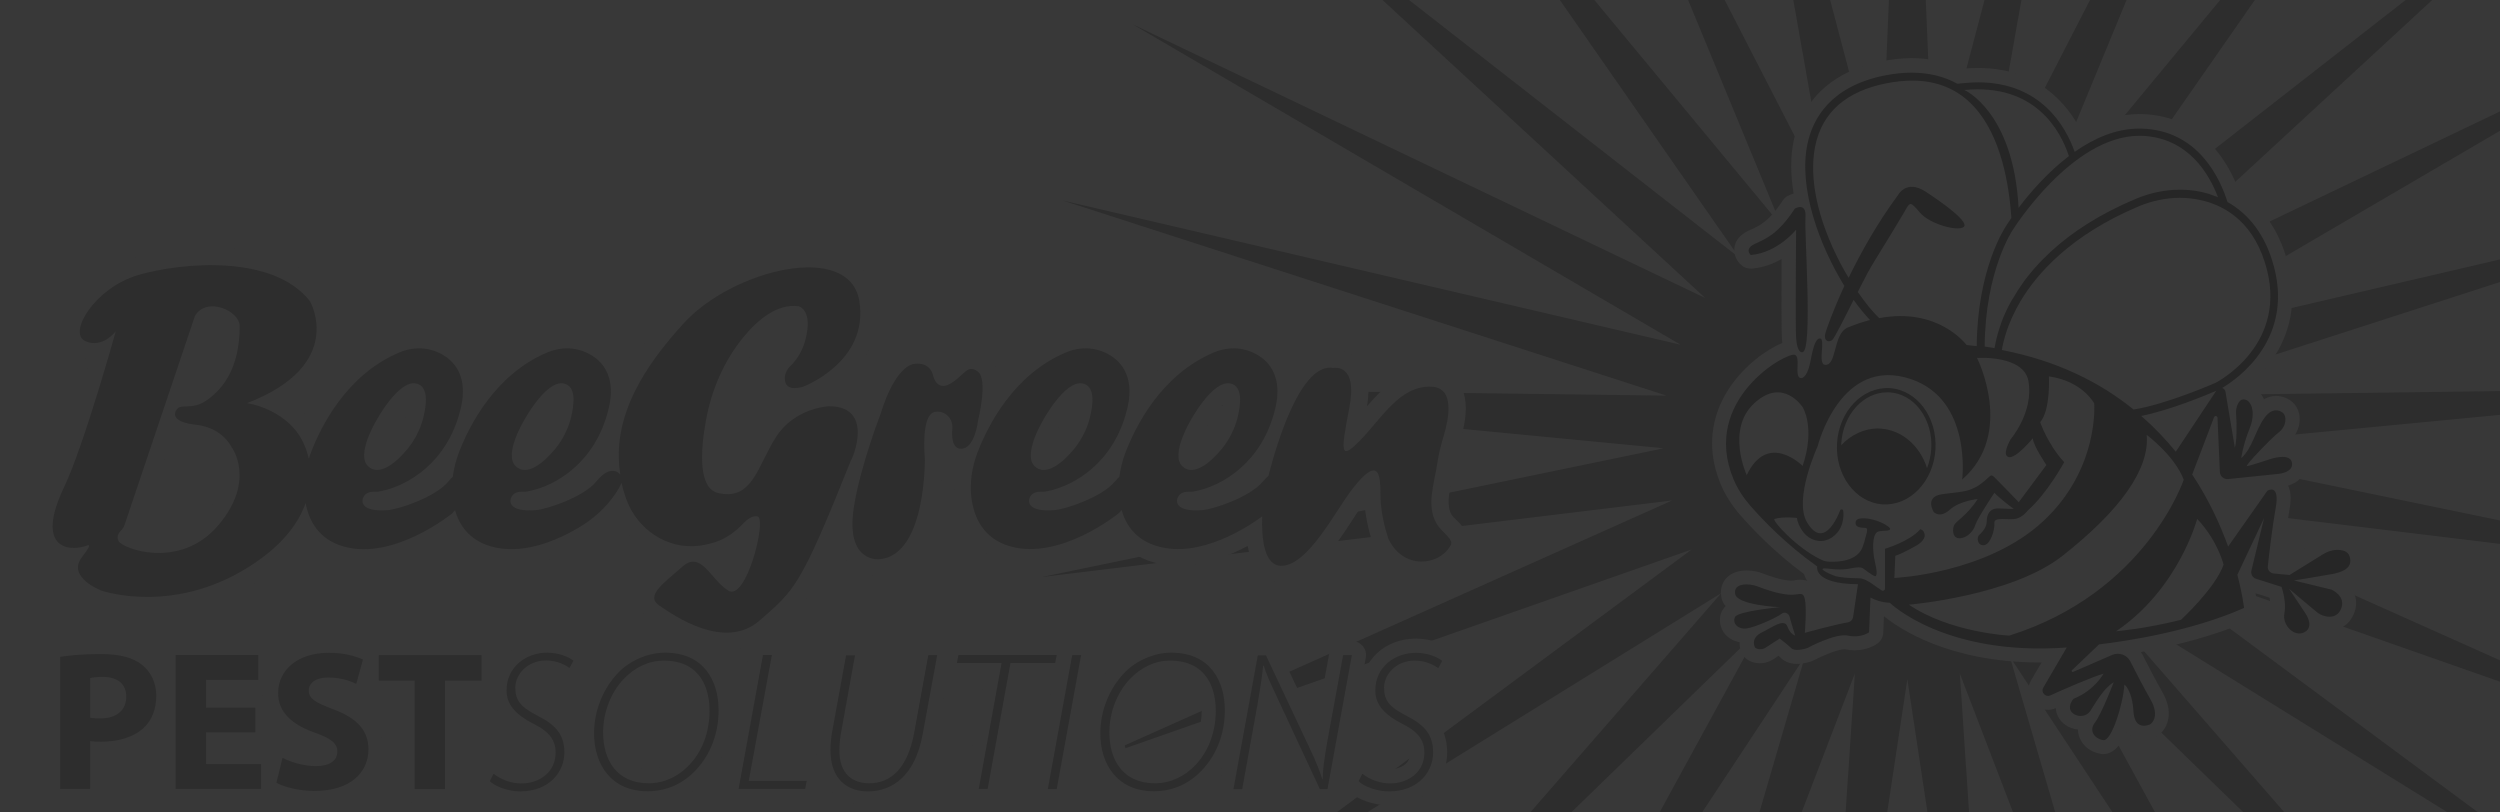 <?xml version="1.0" encoding="utf-8"?>
<!-- Generator: Adobe Illustrator 27.2.0, SVG Export Plug-In . SVG Version: 6.00 Build 0)  -->
<svg version="1.1" id="Layer_1" xmlns="http://www.w3.org/2000/svg" xmlns:xlink="http://www.w3.org/1999/xlink" x="0px" y="0px"
	 viewBox="0 0 1600 520" style="enable-background:new 0 0 1600 520;" xml:space="preserve">
<style type="text/css">
	.st0{fill:#383838;}
	.st1{fill:#2D2D2D;}
	.st2{fill:#262626;}
</style>
<rect class="st0" width="1600" height="520"/>
<polygon class="st1" points="1600,250.3 1374.9,253.2 1600,180.5 1600,166 1365.9,220.6 1600,83.7 1600,71.3 1350.1,190.7 1556.6,0 
	1539.6,0 1328.2,165 1443.1,0 1420.9,0 1301.3,144.5 1361,0 1337.6,0 1270.6,130.3 1293.7,0 1270.1,0 1237.6,123.1 1232.5,0 
	1208.9,0 1203.8,123.1 1171.3,0 1147.7,0 1170.8,130.3 1103.8,0 1080.4,0 1140.1,144.5 1020.4,0 998.3,0 1113.2,165 901.8,0 
	884.8,0 1091.3,190.7 724.6,15.4 1075.5,220.6 679.7,128.2 1066.5,253.2 660,248 1064.6,286.9 666.6,369.3 1070.1,320.3 
	699.1,486.3 1082.6,351.7 855.3,520 874.8,520 1101.6,379.6 979.3,520 1005.5,520 1126.1,402.9 1062.1,520 1089.3,520 1155.1,420.3 
	1126,520 1153,520 1187.1,431.1 1181.2,520 1207.8,520 1220.7,434.7 1233.6,520 1260.2,520 1254.3,431.1 1288.4,520 1315.4,520 
	1286.3,420.3 1352.1,520 1379.3,520 1315.3,402.9 1435.9,520 1462.1,520 1339.8,379.6 1566.6,520 1586.1,520 1358.8,351.7 
	1600,436.3 1600,422.6 1371.3,320.3 1600,348.1 1600,333.1 1376.8,286.9 1600,265.5 "/>
<path class="st0" d="M1104.4,387.9c-2.2-2.5-2.6-4.9-2.8-6.2c-0.7-4.2,0.3-8.2,2.9-11.3c2.1-2.4,6.1-5.3,13.3-5.3
	c3.5,0,7.3,0.7,10.4,1.9c5,2,12.2,4.3,17.4,4.6c0.3,0,0.5,0,0.8,0c1.1,0,1.9-0.1,2.6-0.3c1.3-0.2,2.3-0.3,3.3-0.3
	c1,0,2.6,0.1,4.4,0.8c-1-1.4-1.7-2.9-2.1-4.4c-19.2-14.1-33.6-29.5-40.8-37.7c-5.5-6.3-9.7-13-12.6-19.9c-11.2-27-3.1-48.4,5.6-61.5
	c9.6-14.4,23.9-24.8,33.9-28.8c-0.1-0.9-0.2-1.9-0.3-2.9c-0.3-4.9-0.3-31.6-0.2-50.8c-5.3,3-11.7,5.5-19,6.1c-0.3,0-0.5,0-0.8,0
	c-2.1,0-4.2-0.7-5.8-2.1c-2.6-2.2-5.2-6.3-4.6-11.2c0.4-3.3,2.3-7.8,9.1-11l1.6-0.7c6-2.8,11.6-5.4,20.3-18.6
	c0.7-1.1,1.7-2.1,2.9-2.8c0.6-0.3,2.1-1.1,4-1.7c-1.9-11.7-2.2-23.2,0.1-33.9c3.3-15.4,14.9-42.5,56.5-50.7c6.6-1.3,13-2,19-2
	c11.3,0,21.7,2.3,31,6.9l1.4-0.1c3.4-0.3,6.8-0.5,10-0.5c38.5,0,57.4,23.3,66,40.2c12.5-7.1,25-10.7,37.2-10.7l1.3,0
	c40.1,0.9,56.8,32.9,62.8,50c13.9,8.8,23.9,22.3,29.6,40.4c13.5,42.5-7.9,69.9-23.5,83.4c3.2,0.9,6.1,2.9,8.1,6
	c0.6,0.8,1.1,1.7,1.5,2.7c2.9-1.6,5.6-2.1,7.8-2.1c3.4,0,6.9,1.2,9.7,3.3c3.4,2.6,5.4,6.8,5.4,11.6c0,5.7-2.8,11.3-7.5,15
	c7.5,1.3,11,6.7,11.6,11.4c0.5,4-0.5,7.8-3.1,10.8c-2.3,2.8-5.5,4.4-8.4,5.3c2.3,4.8,1.7,10.9,0.8,15.8c-1.8,10-3.5,23.3-4.4,31.6
	l2.2,0.3l18.6-11.6c4.2-2.6,8.9-4.1,13.5-4.2l0.7,0c11.4,0,15.1,7.1,16.2,10.2c2.1,6.1,0.6,10.7-1,13.5c-2,3.5-5.1,5.7-8.4,7.2
	c4.7,4.8,7,11.7,3.9,19.2c-2.7,6.7-8.6,10.7-15.8,10.7c-1.5,0-2.9-0.2-4.3-0.5c-1,4-3.6,7.3-7.4,9.3c-2.4,1.3-5,2-7.7,2
	c-5.2,0-10.3-2.6-14-7c-3.9-4.8-5.5-11-4.4-16.8c0.5-2.3,0.1-5.3-0.4-8l-9-2.8c1,5,1.3,8,1.3,8.2c0.4,3.9-1.7,7.7-5.3,9.3
	c-22.9,10.1-48.6,16.3-69.3,20.1c0.3,0.5,0.7,1.1,1,1.7c3.6,7,8.6,16.8,12.6,23.7c8.8,15.3,1.9,25.1-3,28.2
	c-0.2,0.1-0.4,0.2-0.6,0.4c-0.9,0.5-4.2,2-8.3,2c-3.8,0-7.9-1.4-10.9-4.7c-3.4,7.8-8.2,14-14.8,14c-0.4,0-1.1,0-1.5-0.1
	c-6.3-0.9-11.5-4.8-13.7-10.2c-0.7-1.7-1.1-3.5-1.1-5.4c-5.7-0.6-10.7-3.9-12.9-8.6c-0.8-1.7-1.2-3.4-1.3-5.1
	c-1.6,0.7-3.3,1.1-5,1.1c-4.5,0-8.6-2.4-10.9-6.3c-2.3-3.9-2.2-8.6,0.1-12.6l6.7-11.4c-0.3,0-0.6,0-0.9,0
	c-58.9,0-90.9-22.2-99.9-29.6c0,0-0.1,0-0.1,0l-0.4,10.5c-0.1,2.8-1.5,5.4-3.8,7c-1,0.7-6.4,4.3-14.6,4.3c-2,0-4.1-0.2-6.4-0.7
	c-4.3,0-14.2,4.2-19.5,7c-0.4,0.2-0.8,0.4-1.3,0.6c-0.8,0.3-5.1,1.8-9.6,1.8c-5.4,0-8.6-2.1-10.4-3.9c-0.4-0.4-0.9-0.9-1.4-1.3
	c-1,0.6-2,1.3-2.8,1.9c-2.8,1.9-5.9,2.9-9.1,2.9c-4.2,0-7-1.6-8-2.3c-3.7-2.4-5.2-7.3-5.1-11.2c-4.4-0.8-8.2-3.2-10.4-6.7
	c-2.5-4-2.9-9-0.9-13.2C1102.7,390.2,1103.2,389.1,1104.4,387.9z"/>
<g>
	<path class="st2" d="M1295.4,180.1c0,0,0,0.1-0.1,0.1c0,0-0.1,0.1-0.1,0.1C1295.3,180.2,1295.3,180.1,1295.4,180.1z"/>
	<path class="st2" d="M1295.5,179.9c0.4-0.5,0.8-1,1.1-1.5c-0.3,0.4-0.6,0.9-1,1.3C1295.6,179.8,1295.5,179.9,1295.5,179.9z"/>
	<path class="st2" d="M1313,160.8C1312.9,160.8,1312.9,160.8,1313,160.8c-0.3,0.3-0.7,0.6-1,0.9
		C1312.3,161.4,1312.6,161.1,1313,160.8z"/>
	<path class="st2" d="M1302.9,170.9c-0.1,0.1-0.2,0.2-0.3,0.4c-0.6,0.7-1.2,1.3-1.7,2c0,0,0,0,0,0
		C1301.5,172.5,1302.2,171.7,1302.9,170.9z"/>
	<path class="st2" d="M1163,362.5c0,0-2.8,11.2,26.1,11.4l-3.1,20.9c-0.3,1.8-1.6,3.2-3.4,3.5c-8.7,1.5-27.5,6.7-27.5,6.7
		s1.3-16.1,0-21.6c-1.3-5.5-3.4-2.3-10.2-2.8c-6.8-0.5-15-3.3-20.1-5.3c-5-2-15.6-2.5-14.3,4.8c1.2,7.3,28.6,8.5,28.6,8.5
		s-27,2.5-28.7,6.3c-1.8,3.8,1.6,8,7.4,7.3s20.3-7.5,22.3-9.3c2-1.8,4.8-0.3,5.3,2c0.5,2.2,3.5,11.8,3.5,11.8s-3-0.5-5-5.8
		c-2-5.3-9.5,0.5-16.6,4c-7,3.5-4.5,9.3-3.8,9.8c0.8,0.5,3.8,1.8,7-0.5c3.3-2.3,8.5-5.5,8.5-5.5s4.5,3.3,7.3,6
		c2.8,2.8,10.5,0,10.5,0s17.9-9.7,26-7.9c8,1.8,13.4-2.1,13.4-2.1l0.9-22.3c3,1.7,7.1,3.1,12.4,3.4c0,0,35,34.3,113.2,28.6l-15,25.7
		c-1.7,2.9,1.3,6.3,4.4,5c10.4-4.7,26.3-11.6,34.2-14c0,0-5.8,10.8-19.2,16.1c0,0-3.6,3.8-1.9,7.5c1.8,3.8,9.3,5.5,12.8,0
		c3.5-5.5,8.5-14.3,14.8-18.1c0,0-7.8,20.3-12,25.8c-4.3,5.5,0,10.5,5.3,11.3c5.3,0.8,12.8-23.3,13.5-35.6c0,0,5,3.5,5.8,17.1
		c0.8,13.5,10.8,8.3,10.8,8.3s6.8-4.3,0-16.1c-4.1-7.1-9.3-17.2-12.8-24.1c-2.1-4.2-7.2-6-11.5-4.2l-25.1,10.9
		c-0.7,0.3-1.3-0.6-0.7-1.1l17.3-16.5c17.9-2.1,58.8-8.3,92.8-23.3c0,0-0.9-8.3-4.3-21.2l17.1-36.3l-8.1,33.6
		c-0.5,2.2,0.7,4.5,2.9,5.2l16.4,5.2c0,0,3.3,9.4,1.8,16.9c-1.5,7.5,6.3,15.6,12.9,12.1c6.6-3.6,0.6-12,0.6-12l-10.5-15.8
		c0,0,15.5,13.2,18.5,15.5c3,2.3,11.7,5,14.8-2.7c3.3-8.1-6-12.2-6-12.2l-24.2-5.9c0,0,17.5-2.8,23.9-4c6.4-1.1,14.4-3.7,11.7-11.5
		c-1.2-3.5-4.9-4.1-8.1-4.1c-3.2,0.1-6.3,1.2-9,2.9l-21.3,13.2L1455,367c-2.2-0.3-3.9-2.3-3.6-4.5c0.8-7.7,2.8-24.7,5-37.1
		c3-16.6-5.3-11.3-5.3-11.3l-25.1,35.7c-5-13.9-12.3-30-23-46.1l14-36.7c0.4-1.1,2.1-0.9,2.2,0.3l1.5,34.7c0.1,2.8,2.6,4.9,5.3,4.6
		l31.1-3.2c0,0,10.7-0.5,9.8-7.1c-1-7-14.2-2.4-14.2-2.4s-12.6,4.2-14.6,4.4c-2,0.3,15.7-18.1,20.3-21.6c5.2-4,5.2-10.5,2.5-12.6
		c-2.3-1.8-7.1-3.3-12,3.8c-5.6,8.1-7.5,19.1-14.5,25.3c0,0,1-8.2,5.3-18.8c4.3-10.5,1.2-19-4.1-18.8c-2.5,0.1-5,4.5-4.5,9.8
		c0.5,5.3,0.5,17.6-0.8,21.1l-6-35.8c-0.2-1.2-1.1-2.1-2.1-2.4c9.7-5.8,47.8-32,31.9-81.9c-6.3-19.7-17.3-30.8-28.5-37.1
		c-4.6-14.7-18.6-46.2-55.4-47l-1.2,0c-14.9,0-29,6.3-41.2,14.9c-5.8-16.4-21.7-44.5-61.9-44.5c-3,0-6,0.2-9.2,0.5l-4,0.4
		c-8.5-4.7-18.3-7.1-29.2-7.1c-5.4,0-11.3,0.6-17.3,1.8c-34.6,6.9-46,27.6-49.4,43.7c-6,28.2,7.6,65,23.6,91
		c-7.5,16.2-11.6,28.1-12.2,30.4c-1.3,4.8,2.3,6.2,4.6,4c1.3-1.2,7.9-14.2,13.5-25.5c3.5,5,7.1,9.3,10.5,12.9
		c-4.5,1.2-9.2,2.7-14.2,4.8c-9.6,4-6.8,24.3-14.5,23.9c-5.2-0.3,0.8-17.4-3.6-16.9c-2.3,0.3-4,4.9-5.5,13.2
		c-1.8,10.2-4.9,12.7-6.8,12.1c-4-1.1,0.4-13.1-3.4-14.8c-4.9-2.2-60.5,28.5-39.4,79.5c2.7,6.4,6.5,12.2,11.1,17.4
		C1128.3,332.9,1143.3,348.6,1163,362.5z M1153.7,298.2c0,0-22.3-22.5-35.8,5.9c0,0-13.5-29.2,4.9-46.1c18.4-16.9,30.9,2.6,30.9,2.6
		S1162,273.4,1153.7,298.2z M1263.3,68.2c17.3,18.7,22.5,49.5,24,71.3c-2.2,3.1-3.5,5.2-3.7,5.6c-0.7,1.1-18.1,27.3-18.5,76.4
		c-2.2-0.3-4.3-0.5-6.5-0.7c0,0,0,0,0,0c0,0,0,0,0,0s0,0,0,0c-0.2-0.2-17.9-24.3-55.9-17.2c-4.2-4-8.9-9.8-13.7-16.7
		c0.9-1.7,1.7-3.3,2.4-4.8c2.6-5.2,5.3-10.2,8.4-15.2c6.2-10.1,16.7-27.2,19.2-31.6c3.5-6.3,3.5-6.5,9.8,0.8
		c6.3,7.3,23.6,12,27.8,9.3c4.3-2.8-12-14.8-24.3-22.8c-12.3-8-17.6,2.3-17.6,2.3c-13.4,18.1-23.9,37.1-31.6,52.9
		c-14.5-24.1-27-57.4-21.3-84.6c4.5-21.4,19.8-34.8,45.5-39.9c5.7-1.1,11.2-1.7,16.3-1.7C1239.7,51.5,1253.1,57.1,1263.3,68.2z
		 M1324.1,99.9c-13.9,10.6-25.1,23.7-32.2,33.1c-3.3-61.7-34.7-75.4-34.7-75.4C1302.6,53.2,1318.8,83.8,1324.1,99.9z M1419.5,126.2
		C1419.5,126.2,1419.5,126.2,1419.5,126.2c-1.8-0.7-3.5-1.3-5.2-1.9c-0.1,0-0.1,0-0.2-0.1c-1.7-0.5-3.3-0.9-4.9-1.3
		c-4.5-1-9.2-1.5-13.9-1.5c-9.5,0-19.3,2-28.5,5.9c-23.5,9.9-40.9,21.5-53.8,33.3c0.3-0.3,0.7-0.6,1-0.9c0,0,0,0,0,0
		c-0.3,0.3-0.7,0.6-1,0.9c-3.7,3.4-7,6.7-10,10.1c0,0,0,0,0,0c0,0,0,0,0,0c-0.1,0.1-0.2,0.3-0.4,0.4c-0.6,0.7-1.2,1.3-1.7,2
		c0,0,0,0,0,0c0,0-0.1,0.1-0.1,0.1l0,0c0,0,0,0,0,0c0,0,0,0,0,0c-2,2.3-3.8,4.6-5.4,6.8c0,0-0.1,0.1-0.1,0.2c-0.3,0.5-0.7,0.9-1,1.4
		c-1.1,1.6-2.2,3.1-3.1,4.6c0,0.1-0.1,0.1-0.1,0.2c0,0,0,0,0,0c0-0.1,0.1-0.1,0.1-0.2c-0.9,1.4-1.7,2.8-2.5,4.1
		c-0.2,0.3-0.3,0.6-0.5,0.8c-0.1,0.1-0.1,0.2-0.2,0.3c-0.3,0.4-0.5,0.9-0.8,1.3c-2.8,5-4.9,9.7-6.4,13.9c-0.2,0.4-0.3,0.8-0.4,1.2
		c0,0,0,0.1,0,0.1c0.2-0.4,0.3-0.9,0.5-1.3c-0.3,0.9-0.7,1.8-1,2.7c0,0,0,0.1-0.1,0.1c0,0,0-0.1,0.1-0.1c-2,5.9-2.9,10.6-3.4,13.5
		c-2.1-0.4-4.1-0.7-6.3-1c0.3-48.1,17.6-74.1,17.8-74.4c0.4-0.6,37.9-60.5,81.3-60.5l1.1,0C1400.6,87.9,1414,111.7,1419.5,126.2z
		 M1418.2,244.9c-0.4,0.2-31.4,13.8-52.7,17.2c-21.2-17.2-48.7-31.2-84.3-38.1c0.8-5.2,3.5-17,11.9-31.2
		c10.4-17.5,31.9-42.3,75.6-60.7c8.5-3.6,17.7-5.5,26.5-5.5c4.4,0,8.7,0.5,12.9,1.4c14.1,3,32.7,12.4,41.4,39.9
		C1466.2,220.3,1418.6,244.6,1418.2,244.9z M1392.5,289.1c-6.4-7.9-13.7-15.6-22.1-22.9c0,0,0,0,0.1,0c18.6-3.8,41.4-13.3,47.9-16.1
		L1392.5,289.1z M1354.3,404c40-27,51.9-71.9,51.9-71.9c13.2,13.9,16.9,29.3,16.9,29.3c-5.4,15.2-27.3,35.3-27.3,35.3
		C1372.6,402.5,1354.3,404,1354.3,404z M1221.7,387c0,0,65.5-5.5,98.2-31.2c37.1-29.2,55.9-55.5,54-77.5c0,0,17.9,13.4,23.7,28.7
		c0,0-24.1,72.3-111.7,99.8C1285.8,406.8,1248.2,404.9,1221.7,387z M1135.7,332.1c6.1-1.7,14.4-0.6,14.4-0.6c0,0.6,0.2,1.2,0.3,1.9
		c1,3.4,3,6.8,5.6,9.2c4.3,3.8,10.6,5.3,16.5,1.3c7.3-4.9,7.6-13.2,7.2-16.8c-0.2-1.8-1.9-0.8-1.9-0.8s-9.7,27.5-21.3,8
		c-8.8-14.8,6.8-48.7,6.8-48.7s14.5-58.4,59.9-42.9c39,13.3,32.6,64.2,32.6,64.2c33.9-29.6,9.5-77.8,9.5-77.8s29.9-2.1,32.9,14.8
		c3.5,19.8-11.3,37.1-11.3,37.1s-6,10-1.5,11.5c4.5,1.5,15.6-12,15.6-12c0.3,4.8,8.7,17.1,8.7,17.1l-17.7,23.8
		c0,0-12.8-13.3-15.6-16c-2.8-2.7-2.4-0.1-9.7,5c-7.3,5-13.5,4.3-24.3,6c-10.8,1.8-4.8,11.3-4.8,11.3s3.8,4.3,10.3-1.5
		c6.5-5.8,17.8-6.8,17.8-6.8c-7,11-14.3,14-15.3,17.3s-0.5,8,4,7.8c4.5-0.3,8.5-4.3,9.8-8.5c1.3-4.3,12.2-20.6,12.2-20.6
		c4.4,4.5,12.4,10.3,12.4,10.3s-3.3,0-9.5-0.3c-6.3-0.3-7.8,4.5-7.8,8.3c0,3.8-2.8,6.8-4.8,8.7c-2,1.9-0.9,7.2,3.3,6.5
		c4.1-0.8,6.8-10.2,6.4-14.3c-0.3-4.1,9.4-1.5,13.9-2.6c4.5-1.1,7.5-5.3,7.5-5.3c12.4-10.9,23.3-30.9,23.3-30.9
		c-10.5-11.3-15.4-25.6-15.4-25.6c6.8-7.9,5.6-29.3,5.6-29.3c21.6,3,29,17.3,29,17.3s3.4,42.1-32.9,75.6c-36.3,33.5-95,36.1-95,36.1
		l0.6-14.2c4.5-1.3,14.3-7,14.3-7s4.8-3,4.5-6.3c-0.3-3.3-2.8-3.7-2.8-3.7c-7,8-22.6,12.5-22.6,12.5v25.5c0,1.1-1.2,1.7-2.1,1.2
		c-3.2-1.9-9.7-7.8-14.4-7.8c-6.9-0.1-11.5-0.5-15-1.3c-1.9-0.5-15.2-6.2-4.2-4.8c11,1.4,14-0.8,18.9-0.9c1,0,1.9,0.2,2.8,0.7
		c0,0,5.9,4.5,7.4,4.9c0,0,2.7,1.4,0.2-8.9c-1.7-7.2-1.9-17,1.4-19.3c1.1-0.8,6.3-0.9,6.3-0.9s3.9-0.3,0.8-2.6
		c-6.3-4.6-14.1-5.2-14.1-5.2c-5.6-0.4-7.1,0.8-6.8,3.4c0.2,1.9,2.1,2.5,6.5,2.7c2,0.1-0.3,6.4-0.3,6.4c-0.3,1.6-0.9,3.6-1.9,6.2
		c-3.5,8.6-15.4,9.2-21,9c-1.8-0.1-3.5-0.4-5.1-1.2C1149.9,350.9,1133.6,332.7,1135.7,332.1z"/>
	<path class="st2" d="M1153.6,225.4c0,0-3.4,1.3-4.1-9.2c-0.5-7.1,0-69.2,0-69.2s-11.7,14.7-29,16.2c0,0-4.5-3.8,2.6-7.1
		c7.1-3.4,14.7-6,25.6-22.6c0,0,7.5-4.5,6.8,5.6C1154.7,149.2,1160.3,224.6,1153.6,225.4z"/>
	<path class="st2" d="M1205,322.8c17.4,1,32.5-14.8,33.7-35.3c1.2-20.5-11.9-38-29.3-39.1c-17.4-1-32.5,14.8-33.7,35.3
		C1174.5,304.2,1187.6,321.7,1205,322.8z M1178.4,284.9c0-0.4,0-0.7,0-1c1.1-18.4,14-32.8,29.4-32.8c0.5,0,1,0,1.5,0
		c7.6,0.5,14.6,4.4,19.6,11.1c5.1,6.9,7.7,15.8,7.1,25.1c-0.3,4.3-1.2,8.4-2.7,12.3c-4.6-14.5-16.3-24.5-29.8-25.3
		c-0.6,0-1.2-0.1-1.8-0.1C1193.2,274.3,1184.8,278.1,1178.4,284.9z"/>
</g>
<path class="st0" d="M888.7,515.4c-8.3,0-19.9-3.2-25.7-9.4c-2.6-2.8-3.2-6.9-1.5-10.3l2.4-4.7c1.2-2.4,3.4-4.1,6-4.7
	c0.7-0.1,1.3-0.2,2-0.2c2,0,3.9,0.6,5.5,1.8c2.6,2,6.9,4.4,12.5,4.4c0.5,0,12.7-0.1,12.7-10.8c0-2.4,0-5.7-8.8-10.1
	c-15.2-7.6-22.6-17.3-22.6-29.7c0-18.8,15-33,35-33c10,0,18.7,3.8,22.8,7.5c3.1,2.8,3.9,7.4,1.8,11.1l-2.5,4.6
	c-1.2,2.2-3.4,3.8-5.8,4.4c-0.7,0.2-1.3,0.2-2,0.2c-1.8,0-3.6-0.6-5.2-1.6c-1.7-1.2-5.2-3.2-9.8-3.2c-6.9,0-10.7,4.9-10.7,8.3
	c0,3.6,0,5.2,9.6,10.2c10.7,5.4,21.8,13.4,21.8,31.5C926.2,498.4,913.3,515.4,888.7,515.4z M738.4,515.4c-25.8,0-43.2-18.5-43.2-46
	c0-16.8,6.6-33.3,18-45.1c9.3-9.6,23.3-15.6,36.4-15.6c22.2,0,37.7,12.8,42.1,33.6l4.5-24.7c0.8-4.3,4.5-7.4,8.9-7.4h5.2
	c3.5,0,6.7,2,8.1,5.2l23.7,50.3l8.7-48c0.8-4.3,4.5-7.4,8.9-7.4h5.6c2.7,0,5.2,1.2,6.9,3.2s2.4,4.8,1.9,7.4l-15.6,85.7
	c-0.8,4.3-4.5,7.4-8.9,7.4h-5c-3.5,0-6.7-2-8.2-5.2l-23.8-51.1l-8.8,48.9c-0.8,4.3-4.5,7.4-8.9,7.4h-5.6c-2.7,0-5.2-1.2-6.9-3.2
	s-2.4-4.8-1.9-7.4l2.5-13.5c-2.1,3.3-4.5,6.5-7.2,9.3C765.7,509.8,752.8,515.4,738.4,515.4z M748.8,431.8c-8.8,0-15.2,4.8-19.1,8.9
	c-6.7,7-10.7,17.6-10.7,28.1c0,10.7,3.5,23.5,20.2,23.5c7.1,0,14-3.2,19.4-9c6.8-7.1,10.5-17.3,10.5-28.6c0-3.7-0.5-10.7-4-15.9
	C761.9,434.2,756.5,431.8,748.8,431.8z M555.4,515.4c-20.1,0-33-13.9-33-35.4c0-4.6,0.4-9.4,1.2-13.6l8.9-48.7
	c0.8-4.3,4.5-7.4,8.9-7.4h5.7c2.7,0,5.2,1.2,6.9,3.2s2.4,4.7,1.9,7.4l-8.9,49.4c-0.6,3.3-0.9,6.8-0.9,9.7c0,10.1,4.1,12.2,10.3,12.2
	c10.1,0,16.7-8.5,19.8-25.2l9.1-49.4c0.8-4.3,4.5-7.4,8.9-7.4h5.7c2.6,0,5.1,1.1,6.8,3.1c1.7-1.9,4.1-3.1,6.8-3.1h62.9
	c1.8,0,3.5,0.5,4.9,1.5c1.4-0.9,3.1-1.5,4.9-1.5h5.7c2.7,0,5.2,1.2,6.9,3.2s2.4,4.8,1.9,7.4l-15.6,85.7c-0.8,4.3-4.5,7.4-8.9,7.4
	h-5.7c-2.7,0-5.2-1.2-6.9-3.2c-1.7-2-2.4-4.8-1.9-7.4l12.7-70h-20.3L641,506.5c-0.8,4.3-4.5,7.4-8.9,7.4h-5.7
	c-2.7,0-5.2-1.2-6.9-3.2c-1.7-2-2.4-4.7-1.9-7.4l12.7-70h-17.8c-2.1,0-4.1-0.7-5.7-2.1l-7.4,40.3C592,511.2,566.2,515.4,555.4,515.4
	z M414.4,515.4c-25.8,0-43.2-18.5-43.2-46c0-16.8,6.6-33.3,18-45.1c9.3-9.6,23.3-15.6,36.4-15.6c26.3,0,43.3,18.1,43.3,46
	c0,16.9-6.1,32.7-17.1,44.4C441.7,509.8,428.8,515.4,414.4,515.4z M424.8,431.8c-8.8,0-15.2,4.8-19.1,8.9
	c-6.7,7-10.7,17.6-10.7,28.1c0,10.7,3.5,23.5,20.2,23.5c7.1,0,14-3.2,19.4-9c6.8-7.1,10.5-17.3,10.5-28.6c0-3.7-0.5-10.7-4-15.9
	C437.9,434.2,432.5,431.8,424.8,431.8z M332.6,515.4c-8.3,0-19.9-3.2-25.7-9.4c-2.6-2.8-3.2-6.9-1.5-10.3l2.4-4.7
	c1.2-2.4,3.4-4.1,6-4.7c0.7-0.1,1.3-0.2,2-0.2c2,0,3.9,0.6,5.5,1.8c2.6,2,6.9,4.4,12.5,4.4c0.5,0,12.7-0.1,12.7-10.8
	c0-2.4,0-5.7-8.8-10.1c-15.2-7.6-22.6-17.3-22.6-29.7c0-0.2,0-0.3,0-0.5c-1.7,2-4.1,3.2-6.9,3.2h-14.4v60.4c0,5-4,9-9,9h-19.4
	c-5,0-9-4-9-9v-60.4h-14c-2.5,0-4.7-1-6.3-2.6c-0.9,1.8-2.4,3.3-4.3,4.1c-1.2,0.5-2.5,0.8-3.7,0.8c-1.3,0-2.7-0.3-3.9-0.9
	c-4.4-2.1-9-3.2-14-3.2c-0.2,0-0.4,0-0.5,0c2.5,1.1,5.6,2.3,7.2,2.9c18.9,7,28.1,18.1,28.1,34c0,10.1-4.1,19.1-11.6,25.5
	c-7.7,6.6-18.8,10-31.9,10c-9.3,0-19.7-2.1-26.7-5.3c-1.6,2.4-4.4,4.1-7.5,4.1h-54.7c-5,0-9-4-9-9v-38.9c-1.4,2.2-3.1,4.3-5,6.1
	c-7.5,7.1-18.4,11-31.6,11.5v21.3c0,5-4,9-9,9H38.6c-5,0-9-4-9-9v-84.5c0-4.4,3.2-8.1,7.5-8.9c7.4-1.3,16.8-1.9,27.7-1.9
	c14,0,24.4,2.9,31.8,8.8c2.7,2.1,5,4.7,6.9,7.5v-6.7c0-5,4-9,9-9h52.9c5,0,9,4,9,9v6.5c6.8-10.5,19.9-16.9,36.3-16.9
	c9.1,0,17.5,1.6,24.9,4.8c1.6-2.1,4.2-3.4,7-3.4h65.8c5,0,9,4,9,9v10.8c4.8-12.7,17.3-21.3,32.9-21.3c10,0,18.7,3.8,22.8,7.5
	c3.1,2.8,3.9,7.4,1.8,11.1l-2.5,4.6c-1.2,2.2-3.4,3.8-5.8,4.4c-0.7,0.2-1.3,0.2-2,0.2c-1.8,0-3.6-0.6-5.2-1.6
	c-1.7-1.2-5.2-3.2-9.8-3.2c-6.9,0-10.7,4.9-10.7,8.3c0,3.6,0,5.2,9.6,10.2c10.7,5.4,21.8,13.4,21.8,31.5
	C370.1,498.4,357.3,515.4,332.6,515.4z M167.1,480c2,0,3.9,0.7,5.4,1.8c0.8-2.2,2.5-4.1,4.7-5.1c1.2-0.5,2.5-0.8,3.7-0.8
	c1.4,0,2.8,0.3,4.1,1c2,1,9.1,4.4,17.4,4.4c1.9,0,3.2-0.2,3.9-0.5c-1.1-0.7-3.3-1.8-7.7-3.4c-9.7-3.4-20.8-9.4-26.2-19.9v11.1
	c0,5-4,9-9,9h-22.5v2.3H167.1z M66.7,450.7c5.1-0.7,5.1-3.4,5.1-4.8c0-1.4,0-3.3-5.1-3.6V450.7z M165.3,444.1c1.5,0.3,2.8,1,3.9,1.9
	c-0.1-0.8-0.1-1.6-0.1-2.4c0-0.1,0-0.3,0-0.4C168,443.8,166.7,444.1,165.3,444.1z M472.7,513.9c-2.7,0-5.2-1.2-6.9-3.2
	c-1.7-2-2.4-4.8-1.9-7.4l15.6-85.7c0.8-4.3,4.5-7.4,8.9-7.4h5.7c2.7,0,5.2,1.2,6.9,3.2c1.7,2.1,2.4,4.8,1.9,7.4l-12.8,70h26.3
	c2.7,0,5.2,1.2,6.9,3.3c1.7,2.1,2.4,4.8,1.9,7.4l-1,5.1c-0.8,4.2-4.5,7.3-8.8,7.3H472.7z"/>
<path class="st1" d="M90.9,425.5c-5.7-4.6-14.2-6.9-26.2-6.9c-11.8,0-20.2,0.8-26.2,1.8v84.5h19.2v-30.6c1.8,0.3,4.1,0.4,6.6,0.4
	c11.4,0,21.2-2.8,27.8-9c5.1-4.8,7.9-11.9,7.9-20.3C100.1,436.9,96.4,429.8,90.9,425.5z M64.2,459.8c-2.8,0-4.8-0.1-6.5-0.5V434
	c1.4-0.4,4.1-0.8,8-0.8c9.7,0,15.1,4.7,15.1,12.6C80.9,454.6,74.5,459.8,64.2,459.8z M131.9,489h35.2v15.9h-54.7v-85.7h52.9v15.9
	h-33.4v17.8h31.5v15.8h-31.5V489z M235.8,479.6c0,14.4-11.1,26.6-34.6,26.6c-9.8,0-19.4-2.5-24.3-5.2l3.9-16
	c5.2,2.7,13.2,5.3,21.5,5.3c8.9,0,13.6-3.7,13.6-9.3c0-5.3-4.1-8.4-14.4-12.1c-14.2-5-23.5-12.8-23.5-25.3
	c0-14.6,12.2-25.8,32.4-25.8c9.7,0,16.8,2,21.9,4.3l-4.3,15.6c-3.4-1.7-9.5-4.1-17.9-4.1s-12.5,3.8-12.5,8.3
	c0,5.5,4.8,7.9,15.9,12.1C228.7,459.7,235.8,467.6,235.8,479.6z M242.4,419.3h65.8v16.3h-23.4v69.4h-19.4v-69.4h-23V419.3z
	 M350.2,417.7c7.6,0,14.2,2.9,16.8,5.2l-2.5,4.6c-2.5-1.8-7.8-4.8-15-4.8c-12,0-19.7,9-19.7,17.3c0,8.4,3.4,12.5,14.5,18.2
	c11.8,6,16.9,12.3,16.9,23.5c0,11.6-8.9,24.8-28.5,24.8c-6.6,0-15.6-2.8-19.2-6.6l2.4-4.7c4.8,3.7,11,6.2,18,6.2
	c10.4,0,21.7-6.5,21.7-19.8c0-7.2-3.4-13-13.8-18.2c-13.4-6.7-17.6-13.7-17.6-21.6C324.2,426.9,336.6,417.7,350.2,417.7z
	 M425.6,417.7c-11.1,0-22.6,5.2-29.9,12.8c-9.8,10.2-15.5,24.4-15.5,38.9c0,19.8,11,37,34.2,37c12.7,0,23.1-5.2,30.9-13.5
	c9.7-10.3,14.6-23.9,14.6-38.3C459.9,435.8,450.5,417.7,425.6,417.7z M441.2,489.5c-7,7.5-16.3,11.8-26,11.8
	c-20.9,0-29.2-15.4-29.2-32.5c0-13.1,5-25.7,13.2-34.3c6.8-7.1,15.6-11.7,25.6-11.7c24.4,0,29.3,19.1,29.3,32
	C454.1,469.1,449.1,481.3,441.2,489.5z M479.2,499.8h37.1l-1,5.1h-42.6l15.6-85.7h5.7L479.2,499.8z M594.1,419.3h5.7l-9.3,50.7
	c-4.9,26.8-19.7,36.5-35,36.5c-12.6,0-24-7.2-24-26.4c0-3.8,0.4-8.1,1.1-11.9l8.9-48.8h5.7l-8.9,49.4c-0.7,3.9-1.1,8-1.1,11.3
	c0,15.1,8.2,21.2,19.3,21.2c13.4,0,24.4-9.4,28.6-32.5L594.1,419.3z M675.3,424.3h-28.6l-14.6,80.6h-5.7l14.6-80.6h-28.6l1-5.1h62.9
	L675.3,424.3z M686.2,419.3h5.7l-15.6,85.7h-5.7L686.2,419.3z M749.6,417.7c-11.1,0-22.6,5.2-29.9,12.8
	c-9.8,10.2-15.5,24.4-15.5,38.9c0,19.8,11,37,34.2,37c12.7,0,23.1-5.2,30.9-13.5c9.7-10.3,14.6-23.9,14.6-38.3
	C783.9,435.8,774.5,417.7,749.6,417.7z M765.2,489.5c-7,7.5-16.3,11.8-26,11.8c-20.9,0-29.2-15.4-29.2-32.5c0-13.1,5-25.7,13.2-34.3
	c6.8-7.1,15.6-11.7,25.6-11.7c24.4,0,29.3,19.1,29.3,32C778.1,469.1,773,481.3,765.2,489.5z M859.6,419.3h5.6l-15.6,85.7h-4.9
	l-27.4-58.8c-5.2-11.1-6.8-14.6-8.5-20.2l-0.4,0.3c-0.8,7.4-1.6,13-3.6,24.5l-9.8,54.3h-5.6l15.6-85.7h5.2l28.1,59.7
	c4.6,9.7,6.3,14.4,8,19.7l0.2-0.3c0.2-6.4,0.8-11.6,3.1-24.7L859.6,419.3z M885.8,440c0,8.4,3.4,12.5,14.5,18.2
	c11.8,6,16.9,12.3,16.9,23.5c0,11.6-8.9,24.8-28.5,24.8c-6.6,0-15.6-2.8-19.2-6.6l2.4-4.7c4.8,3.7,11,6.2,18,6.2
	c10.4,0,21.7-6.5,21.7-19.8c0-7.2-3.4-13-13.8-18.2c-13.4-6.7-17.6-13.7-17.6-21.6c0-14.9,12.4-24,26-24c7.6,0,14.2,2.9,16.8,5.2
	l-2.5,4.6c-2.5-1.8-7.8-4.8-15-4.8C893.5,422.7,885.8,431.7,885.8,440z"/>
<path class="st0" d="M465.4,415.9c-21.1,0-41.2-13.8-48.8-18.9l-0.5-0.4c-6.2-4.3-7.8-9.5-8-13.2c-0.5-10,7.7-17,17.3-25.2
	c0.2-0.2,0.4-0.3,0.6-0.5c-12.8-4.3-23.9-13.4-30.9-25.6c-5.6,5.9-12.2,11-19.6,15.3c-11.7,6.8-29.5,14.8-47.9,14.8
	c-5.6,0-11-0.7-16.1-2.2c-10.2-2.9-18.3-8.6-23.9-16.7c-11.6,7.5-32.6,18.9-54.5,18.9c-5.6,0-11-0.7-16.1-2.2
	c-9-2.6-16.4-7.4-21.9-14.2c-6.3,8.2-14.6,15.8-24.7,22.8c-29,19.9-57.2,24.1-75.8,24.1c-19.4,0-32.3-4.5-32.9-4.6
	c-0.1,0-0.2-0.1-0.2-0.1c-3-1.1-17.9-7.3-21.5-19.8c-0.7-2.6-0.9-5.3-0.5-7.9c-4.1-1.2-9.1-3.8-12.6-9.4c-6.3-10-4.8-24.4,4.6-44.1
	c8-16.8,19.3-53.3,26.3-76.7c-2.6-0.3-5.2-1.1-7.7-2.3c-6.6-3.2-10.2-9.8-9.5-17.7c1.3-15.7,19.7-37.5,45.2-45
	c14.7-4.3,32.7-6.8,49.5-6.8c23.2,0,54.6,4.7,72.1,27.4c0.3,0.4,0.6,0.8,0.8,1.3c0.4,0.7,10.3,18.3,3,39.1
	c-4.2,11.9-13,22.1-26.1,30.6c4.3,2.8,8.5,6.3,12.3,10.7c10-18.6,27-40.7,54.2-52.2c5.5-2.3,11.3-3.5,17-3.5c3.7,0,7.3,0.5,10.8,1.5
	c13.2,3.8,25.7,13.8,27.8,31.4c9.7-11.6,22.4-22.4,38.9-29.4c5.5-2.3,11.3-3.5,17-3.5c3.7,0,7.3,0.5,10.8,1.5
	c11.5,3.3,22.4,11.3,26.5,25c8.5-15,19.2-28.1,28.7-38.6c20.4-22.6,58.4-39.7,88.3-39.7c24.1,0,40.3,11.5,43.4,30.9
	c3.2,19.7-3.4,37.6-19.1,51.8c-2.7,2.4-5.4,4.5-8,6.3c10.6,0.8,16.8,5.2,20.4,9.6c3-9.6,11.2-31.2,26.7-36.1c0.2,0,0.3-0.1,0.5-0.1
	c0.6-0.2,3-0.7,6.1-0.7c8.6,0,15.6,4.3,19.1,11.6c0.6-0.5,1.2-1.1,1.7-1.6c3-2.8,7.1-6.7,13.6-6.7c3.7,0,7.1,1.3,10.6,3.8
	c4.6,3.4,6.7,9,7.3,15.6c9.7-11.4,22.3-22.1,38.6-29c5.5-2.3,11.3-3.5,17-3.5c3.7,0,7.3,0.5,10.8,1.5c13.2,3.8,25.7,13.8,27.8,31.4
	c9.7-11.6,22.4-22.4,38.9-29.4c5.5-2.3,11.3-3.5,17-3.5c3.7,0,7.3,0.5,10.8,1.5c11.6,3.3,22.7,11.5,26.6,25.4
	c7.4-9.7,15.5-14.6,24.1-14.6c0.8,0,1.6,0,2.4,0.1c0.4,0,0.8,0,1.2,0c6,0,11.5,2.6,15.3,7.2c5.2,6.3,6.8,15.7,4.7,28.6
	c9.8-11.4,22.1-23.7,40.1-23.7c0.6,0,1.2,0,1.9,0c7,0.3,13,3.4,16.7,8.7c5.6,8,6,20.3,1,36.7c-1.8,5.9-3.1,11.4-3.9,16.6
	c-0.4,3-1,5.9-1.6,8.7c-1.8,8.9-3.3,16.6-0.2,22.2c0.6,1.1,2.2,2.7,3.6,4c3.4,3.4,11.5,11.5,5.7,21.4c-5.5,9.5-16.2,15.4-27.8,15.4
	c0,0,0,0,0,0c-13.2,0-24.8-7.6-31-20.4c-0.1-0.3-0.3-0.6-0.4-0.8c-0.2-0.5-4.3-11.3-5.7-25.8c-0.1-0.5-0.1-1.1-0.1-1.7
	c-2.1,2.9-4.5,6.6-7,10.5c-12.5,19.2-26.7,40.9-45.6,40.9c0,0-0.2,0-0.2,0c-5.5,0-10.4-2.2-14.2-6.1c-3.8-3.9-6.3-9.6-7.7-17.2
	c-11.9,6.4-27.7,12.7-44.1,12.7c-5.6,0-11-0.7-16.1-2.2c-10.2-2.9-18.3-8.6-23.9-16.7c-11.6,7.5-32.6,18.9-54.5,18.9
	c-5.6,0-11-0.7-16.1-2.2c-18.4-5.3-29.9-19.6-32.4-40.3c-0.9-7.2-0.6-14.6,1-22c-3.4-0.6-6.5-2.3-8.8-4.9c-0.1-0.2-0.3-0.3-0.4-0.5
	c0,0.2,0,0.3,0,0.5c0.1,7.4,0.1,72-38.6,75.9c-0.5,0.1-1.3,0.1-2.3,0.1c-7.6,0-14.8-3.3-19.7-9c-3.2-3.7-5.4-8.4-6.6-13.9
	c-15.7,35.8-22.8,42.7-40.1,57.8l-1.8,1.6C485.9,412.3,476.3,415.9,465.4,415.9C465.4,415.9,465.4,415.9,465.4,415.9z M461.3,357.4
	c1.2,1.3,2.4,2.6,3.5,3.9c1,1.2,2.1,2.4,3.1,3.5c1.7-3.3,3.4-8,4.9-12.8c-3.5,2.3-7.2,4-11,5.3C461.6,357.3,461.4,357.3,461.3,357.4
	z M89.3,341.2c3.2,0.9,7.4,1.7,12.3,1.7c11.9,0,21.9-4.6,29.7-13.8c17.5-20.5,9.5-34.3,8.2-36.3c-0.6-0.8-0.7-0.9-1.1-1.8
	c-0.6-1.1-4.3-7-13.7-8.2c-3.2-0.3-9.2-1.1-14.3-3.8l-20.2,60.1C89.9,339.8,89.6,340.5,89.3,341.2z M462.3,304.9
	c1.2,0.2,2.2,0.4,3.2,0.4c4.8,0,7.3-3.7,13.7-16.4c2.3-4.7,5-10,8.3-15.2c4.3-6.8,9.7-11.7,15-15.2c-6.6-2.1-10.9-7.8-11.2-15.5
	c-0.2-6,2.3-12,6.9-16.6c1.8-1.7,5-5.6,6.6-11.5c1-4,1.2-6.5,1.2-8.1c-8.2,1.1-16.3,9.2-21.9,16c-10.7,13.2-18.2,29.8-21.5,48.2
	C457.9,296.9,461.6,303.9,462.3,304.9z M687.9,259.3c-3.5,3.5-7.8,9.5-11,15.3c-0.1,0.1-0.2,0.3-0.2,0.4c-2.5,4.2-4.6,9.3-5.6,13
	c2-1.5,4.8-4,7.9-7.8c3.5-4.2,6.4-10.1,7.7-15.1C687.3,262.7,687.7,260.8,687.9,259.3z M355.8,259.3c-3.5,3.6-7.9,9.6-11,15.3
	c-0.1,0.1-0.2,0.3-0.2,0.4c-2.5,4.2-4.6,9.3-5.6,13c2-1.5,4.8-4,7.9-7.8c3.5-4.2,6.4-10,7.7-15.1
	C355.2,262.7,355.6,260.8,355.8,259.3z M782.4,259.3c-3.5,3.5-7.8,9.5-11,15.3c-0.1,0.1-0.2,0.3-0.2,0.4c-2.5,4.2-4.6,9.3-5.6,13
	c2-1.5,4.8-4,7.9-7.8c3.5-4.3,6.4-10.1,7.7-15.1C781.8,262.7,782.2,260.8,782.4,259.3z M261.3,259.3c-3.5,3.5-7.8,9.5-11,15.3
	c-0.1,0.1-0.2,0.3-0.2,0.4c-2.5,4.2-4.6,9.3-5.6,13c2-1.5,4.8-4,7.9-7.8c3.5-4.2,6.4-10.1,7.7-15.1
	C260.7,262.7,261.1,260.8,261.3,259.3z M120.5,248.9c2-0.1,3.7-0.6,6.3-2.5c10.3-7.6,15.4-19.7,15.6-36.8c-1-1.1-3.8-2.7-6.4-2.7
	c-0.7,0-1.1,0.1-1.4,0.3L120.5,248.9z M608,238.2"/>
<path class="st1" d="M530.4,260c0,0-21.7,0.9-33.7,19.6c-12,18.7-14.9,40.8-36.9,36c-13.1-2.9-11.5-27.2-8-46.5
	c3.5-19.4,11.4-37.9,23.8-53.1c9.5-11.6,21.9-21.8,35.5-20c0,0,9.5,2.1,4.3,21.7c-2.2,8.3-6.7,13.8-9.5,16.5
	c-2.3,2.2-3.8,5.2-3.6,8.4c0.1,3.8,2.4,7.5,11.7,4.9c0,0,42.2-15.8,36-54.7c-6.2-38.9-81.6-20.1-112.7,14.4
	C413.5,233.4,391,266,397,303.7c-2.8-3.3-8.4-4.2-15.3,4.4c-8.3,10.1-31.6,17.8-38.9,18.4c-17.6,1.3-17.3-6-15-9.2
	c1.6-2.3,4.5-2.7,7-2.6c1.3,0.1,2.6-0.1,3.8-0.4c17.1-3.4,42.6-18.3,50.9-52.6c6.2-25.4-8.7-34.9-18.7-37.7
	c-6.8-1.9-14.1-1.2-20.6,1.6c-33.6,14.2-50,47.1-56.5,64c-1.9,5-3.2,10.2-3.9,15.5c-0.9,0.8-1.8,1.8-2.8,3
	c-8.3,10.1-31.6,17.8-38.9,18.4c-17.6,1.3-17.3-6-15-9.2c1.6-2.3,4.5-2.7,7-2.6c1.3,0.1,2.6-0.1,3.8-0.4
	c17.1-3.4,42.6-18.3,50.9-52.6c6.2-25.4-8.7-34.9-18.7-37.7c-6.8-1.9-14.1-1.2-20.6,1.6c-33.6,14.2-50,47.1-56.5,64
	c-0.5,1.3-1,2.7-1.4,4c-1.1-5.2-2.6-8.3-2.6-8.3c-9.6-23.5-36.9-27.3-36.9-27.3c63.8-24.5,40.3-65.2,40.3-65.2
	c-23.5-30.2-82-24.9-109.9-16.8c-27.8,8.2-45.1,36.9-34.1,42.2c11,5.3,19.7-6.2,19.7-6.2s-20.3,73-33.1,99.8
	c-19.2,40.3,5.4,38.8,5.4,38.8s4,0.5,9.8-1.6c2-0.7,0.1,2.7-3.7,7.5c-10.1,13,12.5,21.5,12.5,21.5s48,16.8,98.8-18.2
	c18.5-12.7,27.6-26,31.8-37.8c2.1,11.1,8.2,23.1,24.1,27.7c32.4,9.4,69.8-21.2,69.8-21.2s0.7-0.8,1.7-2c2.8,9.7,9.2,19.2,23,23.2
	c19.9,5.7,41.6-3.5,55.5-11.6c9.7-5.6,18.1-13.1,24.3-22.3c1.7-2.5,3-4.8,3.7-6.8c0.8,3.5,1.9,7.1,3.2,10.7
	c7.1,19.2,26,32,46.3,29.6c3.4-0.4,7-1.2,10.7-2.4c6.9-2.3,12.8-6.6,17.8-11.9c2.6-2.7,5.9-5.2,9.1-4.5c6.2,1.4-7.2,54.7-18.7,47.5
	c-11.5-7.2-17.3-25.9-29.3-15.4c-12,10.6-24,18.7-14.9,24.9c9.1,6.2,41.7,29.3,64.3,9.6c22.5-19.7,25.9-21.1,58.5-102.7
	C545.2,294.5,560.3,259.9,530.4,260z M335.2,269.4c0,0,14.1-26.2,25.5-24c8.3,1.6,6.9,13.4,4.6,22.4c-1.7,6.7-5.4,13.9-9.8,19.3
	c-7.4,9.1-18.5,18.2-25.5,11.2C322.3,290.9,335.2,269.4,335.2,269.4z M240.7,269.4c0,0,14.1-26.2,25.5-24c8.3,1.6,6.9,13.4,4.6,22.4
	c-1.7,6.7-5.4,13.9-9.8,19.3c-7.4,9.1-18.5,18.2-25.5,11.2C227.8,290.9,240.7,269.4,240.7,269.4z M125.8,271.9
	c16.8,1.9,22.5,14.4,22.5,14.4s15.8,21.1-8.6,49.9c-24.5,28.8-61.4,14.9-63.8,10.1c-1.4-2.8-0.2-4.9,1.1-6.2
	c1.2-1.3,2.3-2.7,2.8-4.4l45-133.6c7.7-12.6,28.6-3.1,28.6,6.6c0,27.1-10.9,39.9-20,46.7c-11.4,8.5-18.3,1.4-21,7.9
	C109.2,270.7,125.8,271.9,125.8,271.9z M625.9,269.3c0,0-1.9,18-10.9,17.9c-5.6-0.1-6-7.6-5.5-13.2c0.5-6.1-4.7-11.4-10.8-10.4
	c-0.1,0-0.2,0-0.3,0c-9.3,1.7-6.5,29.5-6.5,29.5s1.1,61.9-28.8,64.8c0,0-22.3,2.9-16.6-33.5c4.1-26.2,17.4-60.4,17.4-60.4
	s7.6-27,20.1-30.9c0,0,10.8-2.9,13.3,7.6c0,0,2.2,10.1,11.2,4.7c9-5.4,10.4-12.6,17.3-7.6C632.6,242.8,625.9,269.3,625.9,269.3z
	 M919.3,334.9c-6.5-11.5-1.5-24.9,0.5-37.9c0.9-6.2,2.4-12.2,4.2-18.2c3.1-10.2,7.4-30.6-7.7-31.3c-20.1-1-31.7,19.7-45.1,33.6
	c-13.4,13.9-13.4,9.6-7.7-19.7c5.8-29.3-10.1-25.9-10.1-25.9c-20.7-3.8-36.2,47.9-41.6,69c-1.1,1-2.3,2.1-3.5,3.6
	c-8.3,10.1-31.6,17.8-38.9,18.4c-17.6,1.3-17.3-6-15-9.2c1.6-2.3,4.5-2.7,7-2.6c1.3,0.1,2.6-0.1,3.8-0.4
	c17.1-3.4,42.6-18.3,50.9-52.6c6.2-25.4-8.7-34.9-18.7-37.7c-6.8-1.9-14.1-1.2-20.6,1.6c-33.6,14.2-50,47.1-56.5,64
	c-1.9,5-3.2,10.2-3.9,15.5c-0.9,0.8-1.8,1.8-2.8,3c-8.3,10.1-31.6,17.8-38.9,18.4c-17.6,1.3-17.3-6-15-9.2c1.6-2.3,4.5-2.7,7-2.6
	c1.3,0.1,2.6-0.1,3.8-0.4c17.1-3.4,42.6-18.3,50.9-52.6c6.2-25.4-8.7-34.9-18.7-37.7c-6.8-1.9-14.1-1.2-20.6,1.6
	c-33.6,14.2-50,47.1-56.5,64c-3.5,9.2-5.1,19.1-3.9,28.9c1.5,11.9,7.1,26,24.6,31.1c32.4,9.4,69.8-21.2,69.8-21.2s0.7-0.8,1.7-2
	c2.8,9.7,9.2,19.2,23,23.2c27.2,7.9,57.9-12.4,67-19.1c-0.5,14,1.2,31.5,12.1,31.6c17.3,0.1,34.6-35.1,45.8-49.4
	c20.9-26.8,17.1-0.1,18,9.6c1.3,13.1,5,22.8,5,22.8c9.6,19.7,32.1,17,39.5,4.3C931.1,345.1,922.8,341.1,919.3,334.9z M761.8,269.4
	c0,0,14.1-26.2,25.5-24c8.3,1.6,6.9,13.4,4.6,22.4c-1.7,6.7-5.4,13.9-9.8,19.3c-7.4,9.1-18.5,18.2-25.5,11.2
	C749,290.9,761.8,269.4,761.8,269.4z M667.3,269.4c0,0,14.1-26.2,25.5-24c8.3,1.6,6.9,13.4,4.6,22.4c-1.7,6.7-5.4,13.9-9.8,19.3
	c-7.4,9.1-18.5,18.2-25.5,11.2C654.5,290.9,667.3,269.4,667.3,269.4z"/>
</svg>
